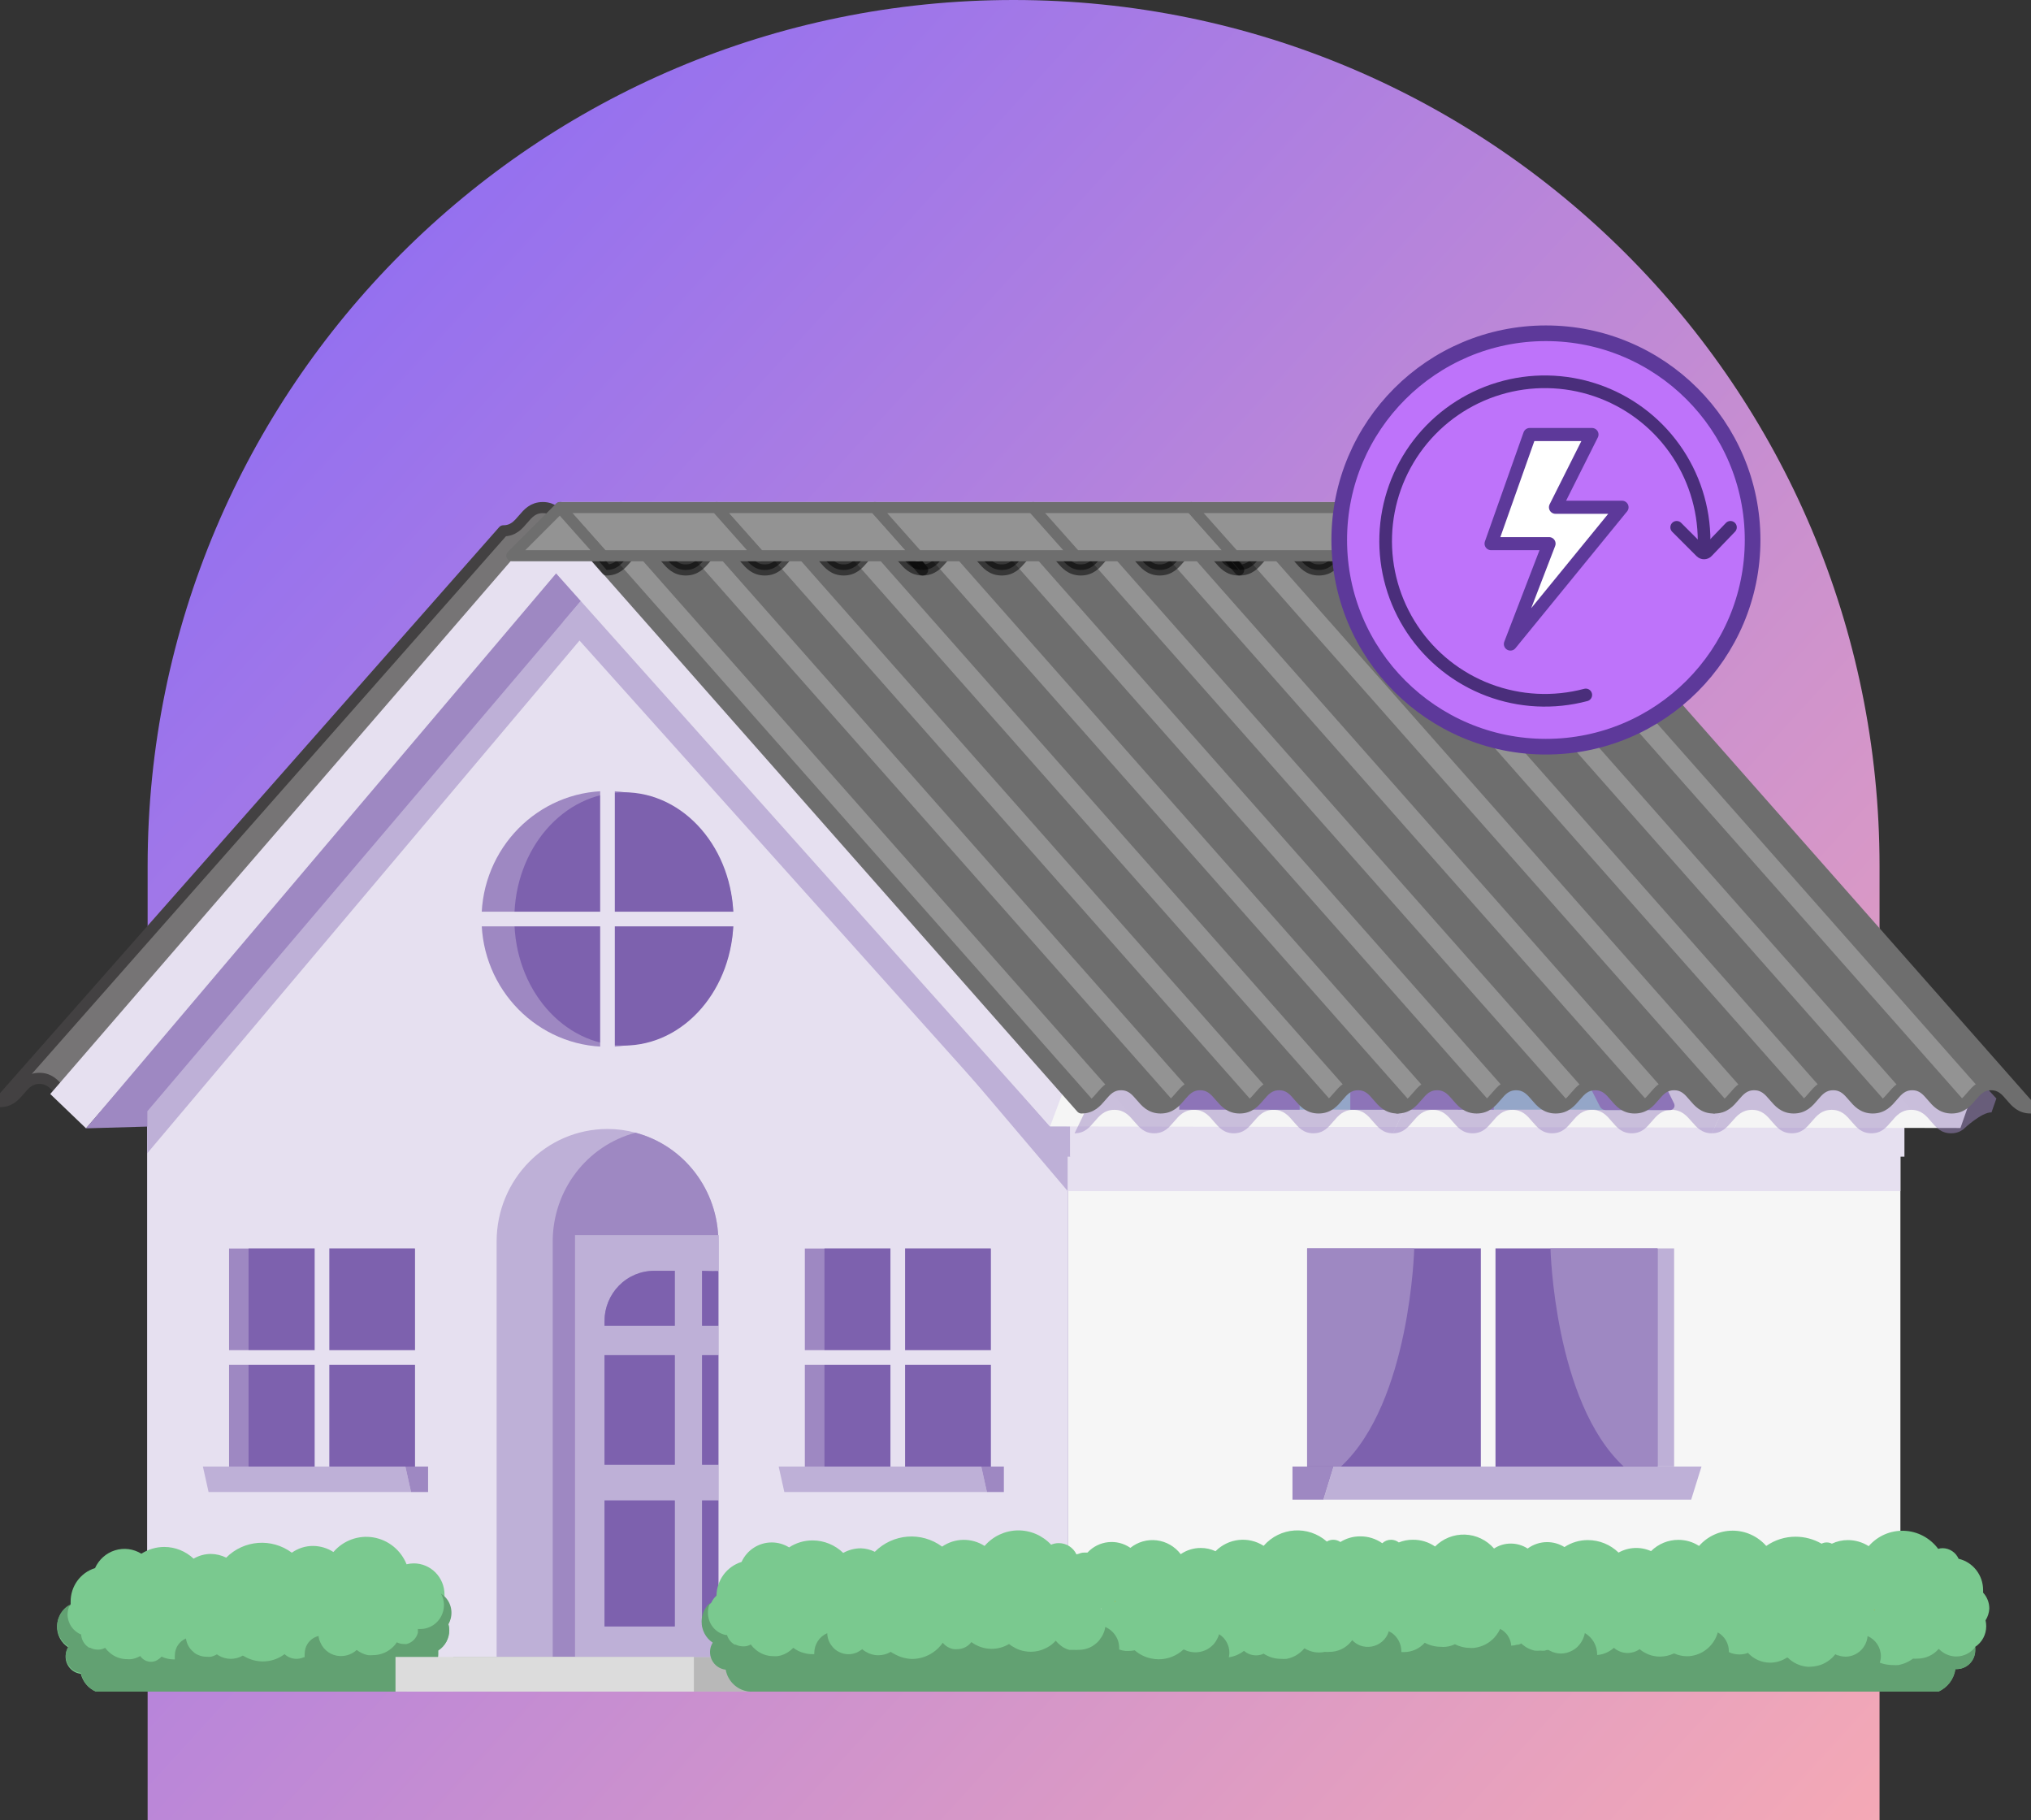<?xml version="1.0" encoding="UTF-8"?><svg width="963" height="863" viewBox="0 0 963 863" fill="none" xmlns="http://www.w3.org/2000/svg">
<rect x="0" y="0" width="963" height="863" fill="#333333" stroke="none"/>
<g clip-path="url(#clip0_60_189)">
<path d="M70 410.59C70 183.827 253.828 0 480.59 0C707.353 0 891.181 183.827 891.181 410.59V863H70V410.59Z" fill="url(#paint0_linear_60_189)"/>
<path d="M659.984 268.398L441.709 529.637V801.976H878.26V529.637L659.984 268.398Z" fill="#7D61AE"/>
<path d="M681.171 268.398H659.984L878.26 529.637H899.446L681.171 268.398Z" fill="#F6F6F6"/>
<path d="M288.045 268.398L69.769 529.637V801.976H506.321V529.637L288.045 268.398Z" fill="#E6E0F0"/>
<path d="M309.176 268.398H288.044L506.319 529.637H527.452L309.176 268.398Z" fill="#F6F6F6"/>
<path d="M288.045 496.28C321.027 496.28 347.766 469.138 347.766 435.653C347.766 402.171 321.027 375.028 288.045 375.028C255.06 375.028 228.324 402.171 228.324 435.653C228.324 469.138 255.06 496.28 288.045 496.28Z" fill="#9E88C2"/>
<path d="M295.82 495.695C324.507 495.695 347.763 468.814 347.763 435.656C347.763 402.495 324.507 375.615 295.82 375.615C267.137 375.615 243.881 402.495 243.881 435.656C243.881 468.814 267.137 495.695 295.82 495.695Z" fill="#7D61AE"/>
<path d="M288.044 375.188V496.28" stroke="#E6E0F0" stroke-width="6.949" stroke-linecap="square"/>
<path d="M347.661 435.707H228.429" stroke="#E6E0F0" stroke-width="6.949" stroke-linecap="square"/>
<path d="M340.613 588.607V785.538H235.473V588.607C235.473 559.132 259.009 535.241 288.045 535.241C292.536 535.227 297.006 535.819 301.345 537.003C324.469 543.14 340.603 564.344 340.613 588.607Z" fill="#BEB0D7"/>
<path d="M340.609 588.607V785.537H262.069V588.607C262.079 564.344 278.217 543.14 301.341 537.003C324.465 543.14 340.599 564.344 340.609 588.607Z" fill="#9E88C2"/>
<path d="M356.333 785.537H214.862V801.976H356.333V785.537Z" fill="#B8B8B8"/>
<path d="M469.728 591.918H381.618V695.293H469.728V591.918Z" fill="#9E88C2"/>
<path d="M469.783 591.918H390.925V695.293H469.783V591.918Z" fill="#7D61AE"/>
<path d="M425.673 591.918V695.239" stroke="#E6E0F0" stroke-width="6.949" stroke-linecap="square"/>
<path d="M469.728 643.577H381.618" stroke="#E6E0F0" stroke-width="6.949" stroke-linecap="square"/>
<path d="M467.941 707.353H371.894L369.212 695.293H465.262L467.941 707.353Z" fill="#BEB0D7"/>
<path d="M465.261 695.293L467.939 707.353H475.984V695.293H465.261Z" fill="#9E88C2"/>
<path d="M196.727 591.918H108.616V695.293H196.727V591.918Z" fill="#9E88C2"/>
<path d="M196.728 591.918H117.87V695.293H196.728V591.918Z" fill="#7D61AE"/>
<path d="M152.671 591.918V695.239" stroke="#E6E0F0" stroke-width="6.949" stroke-linecap="square"/>
<path d="M196.727 643.577H108.616" stroke="#E6E0F0" stroke-width="6.949" stroke-linecap="square"/>
<path d="M194.887 707.353H98.891L96.21 695.293H192.206L194.887 707.353Z" fill="#BEB0D7"/>
<path d="M192.205 695.293L194.887 707.353H202.983V695.293H192.205Z" fill="#9E88C2"/>
<path d="M901.076 529.637H506.319V801.976H901.076V529.637Z" fill="#F6F6F6"/>
<path d="M619.82 695.239H793.779V591.864H619.82V695.239Z" fill="#BEB0D7"/>
<path d="M785.893 591.918H619.771V695.293H785.893V591.918Z" fill="#7D61AE"/>
<path d="M705.616 591.918V695.239" stroke="#F6F6F6" stroke-width="6.949" stroke-linecap="square"/>
<path d="M627.496 710.981H801.874L806.764 695.293H632.332L627.496 710.981Z" fill="#BEB0D7"/>
<path d="M632.328 695.293L627.493 710.981H612.826V695.293H632.328Z" fill="#9E88C2"/>
<path d="M785.945 591.918H735.162C735.162 591.918 736.897 664.604 769.858 695.239C777.271 695.239 785.945 695.239 785.945 695.239V591.918Z" fill="#9E88C2"/>
<path d="M619.771 591.918H670.554C670.554 591.918 668.819 664.604 635.857 695.239C628.495 695.239 619.771 695.239 619.771 695.239V591.918Z" fill="#9E88C2"/>
<path d="M652.306 476.534H595.216V529.475H652.306V476.534Z" fill="#7D61AE"/>
<path d="M609.464 476.534H552.371V529.475H609.464V476.534Z" fill="#9E88C2"/>
<path d="M585.651 476.534H576.186V488.008H585.651V476.534Z" fill="#7D61AE"/>
<path d="M587.702 496.334H574.084C572.315 496.334 570.878 497.791 570.878 499.59C570.878 501.386 572.315 502.844 574.084 502.844H587.702C589.471 502.844 590.908 501.386 590.908 499.59C590.908 497.791 589.471 496.334 587.702 496.334Z" fill="#7D61AE"/>
<path d="M653.363 437.148H610.937V476.534H653.363V437.148Z" fill="#7D61AE"/>
<path d="M621.504 437.148H579.077V476.534H621.504V437.148Z" fill="#9E88C2"/>
<path d="M603.786 437.148H596.742V445.686H603.786V437.148Z" fill="#7D61AE"/>
<path d="M605.364 451.878H595.219C593.91 451.878 592.852 452.953 592.852 454.279V454.813C592.852 456.139 593.91 457.214 595.219 457.214H605.364C606.673 457.214 607.731 456.139 607.731 454.813V454.279C607.731 452.953 606.673 451.878 605.364 451.878Z" fill="#7D61AE"/>
<path d="M752.614 466.342H684.588V529.475H752.614V466.342Z" fill="#7D61AE"/>
<path d="M701.516 466.342H633.489V529.475H701.516V466.342Z" fill="#9E88C2"/>
<path d="M673.131 466.342H661.88V480.004H673.131V466.342Z" fill="#7D61AE"/>
<path d="M675.597 489.983H659.406C657.289 489.983 655.567 491.728 655.567 493.879C655.567 496.03 657.289 497.775 659.406 497.775H675.597C677.718 497.775 679.435 496.03 679.435 493.879C679.435 491.728 677.718 489.983 675.597 489.983Z" fill="#7D61AE"/>
<path d="M781.478 529.637H750.986C749.89 529.62 748.886 529.012 748.358 528.034L706.3 445.26L708.823 443.394L748.832 516.99C749.525 518.369 750.928 519.238 752.457 519.228H778.743C779.524 519.245 780.234 519.695 780.582 520.405L783.579 526.594C783.907 527.29 783.839 528.109 783.403 528.738C782.966 529.367 782.233 529.712 781.478 529.637Z" fill="#7D61AE"/>
<path d="M784.948 529.637H754.455C753.37 529.637 752.372 529.018 751.878 528.034L708.718 443.394H714.659L752.196 517.04C752.906 518.434 754.33 519.299 755.876 519.282H782.162C782.946 519.286 783.66 519.742 784.001 520.456L787.048 526.648C787.349 527.338 787.268 528.136 786.838 528.751C786.406 529.363 785.685 529.701 784.948 529.637Z" fill="#9E88C2"/>
<path d="M671.605 458.868C669.714 452.676 672.372 445.987 677.966 442.859C681.435 441.155 685.483 441.155 688.953 442.859C694.563 445.974 697.224 452.676 695.314 458.868L693.16 466.555H673.759L671.605 458.868Z" fill="#7D61AE"/>
<path d="M687.11 436.187H681.852V444.354H687.11V436.187Z" fill="#7D61AE"/>
<path d="M699.993 439.39H666.923L671.762 412.706H695.153L699.993 439.39Z" fill="#9E88C2"/>
<path d="M213.707 764.618C213.71 761.852 212.655 759.191 210.761 757.199C210.761 756.827 210.761 756.401 210.761 756.025C210.778 752.086 209.243 748.305 206.497 745.518C203.754 742.732 200.028 741.176 196.149 741.19C195.013 741.197 193.883 741.339 192.784 741.616C190.065 734.886 184.103 730.064 177.034 728.88C169.963 727.693 162.793 730.314 158.086 735.799C155.208 733.946 151.875 732.945 148.466 732.918C144.856 732.898 141.33 734.017 138.372 736.121C128.835 729.046 115.653 730.04 107.25 738.468C104.974 737.335 102.477 736.733 99.942 736.706C97.081 736.726 94.274 737.497 91.794 738.948C88.018 735.394 83.064 733.412 77.915 733.398C74.062 733.395 70.287 734.504 67.033 736.601C63.284 734.274 58.732 733.689 54.531 734.995C50.33 736.3 46.881 739.37 45.058 743.432C38.126 745.566 33.414 752.089 33.492 759.441C33.492 759.762 33.492 760.08 33.492 760.455L33.124 761.149C29.529 763.042 27.214 766.749 27.062 770.858C26.909 774.966 28.944 778.842 32.388 781.003C30.875 783.39 30.692 786.403 31.903 788.96C33.115 791.516 35.548 793.255 38.329 793.542C39.272 797.34 41.921 800.464 45.478 801.976H192.679C195.104 800.42 196.95 798.094 197.935 795.358C203.545 794.705 207.775 789.883 207.765 784.151C207.765 783.617 207.765 783.032 207.765 782.497C211.045 780.414 213.03 776.762 213.024 772.836C213.02 771.879 212.878 770.925 212.604 770.009C213.43 768.342 213.808 766.482 213.707 764.618Z" fill="#7AC98F"/>
<path d="M197.937 795.358C203.547 794.705 207.778 789.883 207.767 784.151C207.767 783.616 207.767 783.031 207.767 782.497C211.048 780.414 213.033 776.762 213.026 772.836C213.023 771.879 212.881 770.925 212.603 770.008C214.997 765.886 214.396 760.651 211.132 757.199C210.51 756.559 209.823 755.985 209.083 755.491C209.932 757.013 210.415 758.71 210.503 760.455C210.503 760.455 210.503 760.827 210.503 761.044C210.5 762.376 210.25 763.698 209.766 764.939C208.133 769.39 203.933 772.332 199.252 772.301H198.146C198.146 772.301 198.146 772.836 198.146 773.103C198.174 773.424 198.174 773.745 198.146 774.063C197.463 776.67 195.458 778.706 192.891 779.399C192.384 779.457 191.873 779.457 191.366 779.399C190.25 779.389 189.151 779.115 188.16 778.601C187.687 779.332 187.142 780.012 186.53 780.627C183.98 783.221 180.518 784.682 176.909 784.685C176.07 784.766 175.225 784.766 174.386 784.685C172.476 784.273 170.68 783.434 169.128 782.23C167.127 784.073 164.524 785.101 161.821 785.111H161.137C157.128 784.949 153.559 782.487 151.937 778.76C151.452 777.776 151.149 776.708 151.044 775.612C150.311 775.781 149.603 776.052 148.941 776.413C146.205 777.898 144.491 780.786 144.472 783.938C144.418 784.506 144.418 785.077 144.472 785.645H144.157C143.031 786.156 141.815 786.427 140.582 786.447C138.48 786.444 136.455 785.645 134.905 784.205C134.771 784.357 134.61 784.482 134.431 784.577C131.528 786.616 128.077 787.695 124.548 787.675C121.826 787.651 119.146 786.991 116.715 785.75L115.138 784.898C113.391 785.906 111.417 786.44 109.407 786.447C107.311 786.437 105.257 785.845 103.467 784.739L102.836 784.31C102.301 784.631 101.738 784.898 101.154 785.111L100.102 785.432C99.369 785.514 98.628 785.514 97.894 785.432C95.886 785.446 93.922 784.83 92.269 783.671L91.743 783.19C89.783 781.604 88.502 779.308 88.169 776.785C84.998 778.118 82.926 781.253 82.912 784.739C82.857 785.395 82.857 786.055 82.912 786.711H82.281C80.315 786.694 78.377 786.237 76.603 785.378C76.233 785.808 75.808 786.183 75.341 786.498C74.335 787.343 73.073 787.817 71.766 787.833C69.669 787.904 67.684 786.876 66.509 785.111C65.677 785.585 64.796 785.96 63.881 786.231C63.298 786.413 62.699 786.538 62.093 786.606C61.481 786.657 60.865 786.657 60.253 786.606C57.252 786.602 54.349 785.524 52.052 783.562C51.224 782.876 50.483 782.088 49.844 781.215C48.937 781.716 47.931 782.007 46.9 782.068H46.217C44.989 782.047 43.784 781.736 42.695 781.161H42.274C40.571 780.14 39.312 778.5 38.752 776.572C38.583 776.038 38.495 775.48 38.489 774.919C34.633 773.38 32.077 769.623 32.023 765.419C32.049 763.783 32.444 762.176 33.179 760.722C29.584 762.616 27.269 766.322 27.116 770.431C26.964 774.54 28.998 778.412 32.443 780.576C30.93 782.96 30.746 785.974 31.958 788.533C33.169 791.09 35.602 792.825 38.384 793.116C39.195 797.062 41.84 800.366 45.481 801.976H192.682C195.103 800.42 196.953 798.094 197.937 795.358Z" fill="#62A172"/>
<path d="M0 522.26C9.382 522.26 9.382 511.246 18.712 511.246C28.041 511.246 28.094 522.26 37.423 522.26C46.753 522.26 46.806 511.246 56.135 511.246C65.465 511.246 304.184 240.637 294.803 240.637C285.419 240.637 285.419 251.653 276.089 251.653C266.762 251.653 266.708 240.637 257.378 240.637C248.048 240.637 247.997 251.653 238.667 251.653L0 522.26Z" fill="#767475" stroke="#434142" stroke-width="5.271" stroke-linecap="round" stroke-linejoin="round"/>
<path d="M288.045 268.398L506.266 529.637V564.699L271.535 288.091L288.045 268.398Z" fill="#BEB0D7"/>
<path d="M901.077 529.637L506.267 529.475V564.699H901.077V529.637Z" fill="#E6E0F0"/>
<path d="M882.305 766.431H881.622C881.778 766.559 881.916 766.705 882.045 766.86C882.119 766.712 882.207 766.566 882.305 766.431Z" fill="#62A172"/>
<path d="M522.246 762.43H521.668L522.037 763.069C522.037 762.839 522.111 762.616 522.246 762.43Z" fill="#62A172"/>
<path d="M332.885 771.074V711.357H340.615V694.384H332.885V642.671H340.615V628.528H332.885V602.486H338.143C339.036 602.432 339.932 602.432 340.825 602.486V585.567H272.64V785.538H340.615V771.074H332.885ZM319.953 771.074H286.623V711.357H319.953V771.074ZM319.953 694.384H286.623V642.671H319.953V694.384ZM319.953 628.528H286.623V626.34C286.623 613.165 297.143 602.486 310.122 602.486H319.953V628.528Z" fill="#BEB0D7"/>
<path d="M286.623 626.34V628.528H319.953V602.486H310.122C303.89 602.486 297.915 604.998 293.505 609.472C289.098 613.946 286.623 620.013 286.623 626.34Z" fill="#7D61AE"/>
<path d="M332.886 602.486V628.528H340.613V602.699C339.72 602.645 338.827 602.645 337.935 602.699L332.886 602.486Z" fill="#7D61AE"/>
<path d="M319.953 642.458H286.623V694.384H319.953V642.458Z" fill="#7D61AE"/>
<path d="M340.613 642.458H332.886V694.384H340.613V642.458Z" fill="#7D61AE"/>
<path d="M319.953 711.356H286.623V771.074H319.953V711.356Z" fill="#7D61AE"/>
<path d="M340.613 711.356H332.886V771.074H340.613V711.356Z" fill="#7D61AE"/>
<path d="M328.998 785.537H187.527V801.976H328.998V785.537Z" fill="#DCDCDC"/>
<path d="M943.238 762.643C943.248 759.826 942.196 757.114 940.292 755.065C940.319 754.639 940.319 754.209 940.292 753.783C940.275 746.716 935.463 740.588 928.676 739.002C927.337 735.969 924.378 734.007 921.104 733.983C920.391 733.977 919.684 734.085 919.001 734.305C915.152 729.124 909.211 725.972 902.819 725.725C896.431 725.475 890.27 728.157 886.039 733.023C883.094 731.143 879.689 730.145 876.209 730.142C873.574 730.125 870.971 730.71 868.586 731.85C867.839 731.461 867.01 731.258 866.168 731.261C865.31 731.251 864.461 731.451 863.696 731.85C859.946 729.685 855.709 728.546 851.397 728.542C846.423 728.525 841.56 730.054 837.465 732.918C833.413 728.309 827.62 725.671 821.537 725.671C815.45 725.671 809.657 728.309 805.606 732.918C802.687 731.024 799.292 730.027 795.829 730.034C790.976 730.013 786.313 731.931 782.843 735.373C777.882 733.155 772.188 733.412 767.44 736.067C763.534 732.272 758.336 730.149 752.929 730.142C748.976 730.115 745.1 731.268 741.786 733.449C739.314 731.921 736.477 731.106 733.582 731.102C730.261 731.102 727.022 732.167 724.33 734.146C721.942 732.604 719.169 731.789 716.339 731.795C713.525 731.782 710.769 732.597 708.402 734.146C704.898 730.111 699.914 727.724 694.621 727.541C689.329 727.362 684.196 729.401 680.435 733.185C677.334 731.052 673.665 729.936 669.918 729.983C667.632 729.963 665.366 730.399 663.243 731.261C662.191 730.433 660.896 729.983 659.563 729.983C658.021 729.979 656.54 730.571 655.411 731.637C652.323 729.465 648.647 728.329 644.897 728.38C641.593 728.37 638.353 729.293 635.54 731.048C634.532 730.348 633.341 729.976 632.121 729.983C631.066 729.986 630.027 730.28 629.125 730.835C620.278 723.057 606.91 723.96 599.159 732.864C591.895 728.207 582.427 729.269 576.343 735.424C574.152 734.399 571.764 733.868 569.35 733.879C565.961 733.868 562.647 734.89 559.837 736.814C557.074 733.185 552.999 730.828 548.515 730.267C544.034 729.706 539.516 730.987 535.969 733.824C529.564 729.398 520.94 730.348 515.624 736.067H514.045C513.196 736.073 512.354 736.256 511.576 736.601L510.42 736.919C508.861 733.645 505.587 731.569 502.006 731.582C500.762 731.579 499.527 731.833 498.381 732.33C494.255 727.903 488.483 725.441 482.48 725.553C476.478 725.664 470.8 728.339 466.837 732.918C460.658 728.955 452.755 729.08 446.702 733.236C436.908 726.006 423.399 727.048 414.792 735.691C412.743 734.673 410.501 734.109 408.218 734.038C405.279 734.034 402.385 734.788 399.808 736.226C395.902 732.431 390.704 730.311 385.3 730.301C381.344 730.277 377.472 731.427 374.154 733.611C371.686 732.08 368.848 731.268 365.954 731.261C359.806 731.238 354.202 734.842 351.602 740.497C344.635 742.647 339.837 749.117 339.718 756.506C338.687 757.398 337.862 758.511 337.3 759.762C334.73 761.984 333.252 765.244 333.252 768.673C333.215 772.694 335.197 776.454 338.511 778.652C336.986 781.107 336.817 784.188 338.071 786.799C339.323 789.406 341.818 791.171 344.662 791.462C345.609 797.059 350.09 801.347 355.649 801.976H908.173C908.173 801.976 908.173 801.976 908.487 801.976H919.001C923.343 800.086 926.407 796.045 927.097 791.303H927.675C932.534 791.303 936.481 787.32 936.508 782.389C936.538 781.855 936.538 781.321 936.508 780.79C939.781 778.649 941.76 774.973 941.767 771.023C941.767 770.07 941.662 769.123 941.449 768.193C942.507 766.532 943.123 764.618 943.238 762.643ZM522.246 762.643C522.219 762.785 522.219 762.931 522.246 763.07L521.881 762.43L522.246 762.643Z" fill="#7AC98F"/>
<path d="M908.279 801.976C908.279 801.976 908.279 801.976 908.593 801.976H919.107C923.449 800.086 926.513 796.044 927.203 791.303H927.781C932.64 791.303 936.587 787.32 936.614 782.389C936.644 781.855 936.644 781.321 936.614 780.79C934.46 783.644 931.115 785.321 927.571 785.324H926.993C924.061 785.142 921.302 783.847 919.266 781.696C916.696 784.679 912.969 786.373 909.067 786.339C908.404 786.393 907.734 786.393 907.068 786.339L905.966 787.086C904.691 787.901 903.311 788.53 901.864 788.953L900.234 789.383C899.256 789.464 898.272 789.464 897.292 789.383C895.692 789.366 894.099 789.132 892.56 788.686L891.299 788.26C891.634 787.282 891.81 786.254 891.823 785.22C891.817 781.033 889.328 777.262 885.516 775.666C885.229 778.953 883.464 781.922 880.728 783.708C877.992 785.494 874.597 785.893 871.53 784.79H871.269L870.218 784.256C869.203 785.578 867.979 786.714 866.589 787.621C865.098 788.652 863.417 789.379 861.648 789.755C860.529 790.032 859.383 790.174 858.229 790.181C857.776 790.235 857.316 790.235 856.863 790.181C853.397 789.866 850.144 788.338 847.665 785.859H847.242C844.882 787.421 842.126 788.256 839.305 788.26C835.318 788.256 831.511 786.576 828.792 783.617C828.281 783.826 827.754 783.985 827.212 784.097C825.586 784.455 823.902 784.455 822.272 784.097C821.393 783.951 820.54 783.661 819.749 783.245V782.869C819.739 779.133 817.723 775.697 814.49 773.904C814.284 774.652 814.02 775.386 813.702 776.092C811.247 781.567 805.908 785.122 799.983 785.22C797.903 785.213 795.844 784.777 793.936 783.938H793.568C791.539 784.878 789.334 785.368 787.102 785.379C785.178 785.385 783.267 785.023 781.478 784.31L779.953 783.563C779.05 783.096 778.201 782.521 777.427 781.855C775.743 783.035 773.744 783.667 771.698 783.671C770.204 783.671 768.729 783.323 767.387 782.656C766.602 782.291 765.875 781.804 765.233 781.216C763.028 783.211 760.238 784.411 757.292 784.631C757.292 784.631 757.292 784.631 757.292 784.31C757.275 780.127 755.047 776.278 751.459 774.226C751.019 776.512 749.944 778.625 748.358 780.309C748.064 780.668 747.729 780.989 747.357 781.27C745.314 782.944 742.781 783.884 740.157 783.938C738.324 783.928 736.519 783.471 734.899 782.602L734.161 782.23C733.637 782.23 733.11 782.23 732.586 782.548C731.852 782.633 731.111 782.633 730.377 782.548C729.468 782.629 728.555 782.629 727.645 782.548C726.14 782.196 724.703 781.601 723.384 780.79L722.596 780.201C722.129 779.904 721.707 779.545 721.335 779.133C720.905 779.383 720.445 779.582 719.968 779.721H719.39C718.447 779.995 717.476 780.154 716.499 780.201C716.499 780.201 716.499 779.829 716.499 779.667C716.357 778.548 716.019 777.462 715.501 776.464C715.119 775.653 714.605 774.912 713.976 774.276C713.482 773.742 712.934 773.259 712.346 772.836L711.294 772.251C710.818 773.269 710.236 774.236 709.56 775.132L708.508 776.414L707.875 777.053C707.446 777.472 706.989 777.864 706.509 778.226C704.233 779.931 701.545 780.982 698.728 781.27C698.613 781.321 698.478 781.321 698.363 781.27C697.906 781.321 697.45 781.321 696.993 781.27C694.508 781.263 692.059 780.658 689.844 779.508C688.488 780.164 687.031 780.58 685.533 780.736C684.765 780.817 683.99 780.817 683.219 780.736C680.548 780.739 677.91 780.079 675.546 778.815C673.013 781.638 669.425 783.245 665.662 783.245H664.454C664.478 783.086 664.478 782.923 664.454 782.765C664.4 779.298 662.696 776.076 659.879 774.118L658.408 773.316C658.415 773.441 658.415 773.566 658.408 773.691C657.826 775.46 656.771 777.033 655.358 778.226C652.449 780.742 648.422 781.459 644.844 780.096C643.451 779.545 642.193 778.69 641.165 777.587C640.965 777.895 640.735 778.179 640.481 778.439C637.959 781.436 634.269 783.153 630.387 783.137C629.636 783.218 628.879 783.218 628.125 783.137C624.824 783.867 621.368 783.252 618.507 781.429C617.77 782.335 616.921 783.143 615.981 783.83C615.366 784.29 614.716 784.699 614.037 785.057L612.616 785.7C611.784 786.028 610.922 786.278 610.043 786.447C609.133 786.525 608.217 786.525 607.307 786.447C604.416 786.444 601.585 785.592 599.16 783.992C598.024 784.533 596.786 784.807 595.532 784.79C593.449 784.794 591.433 784.036 589.854 782.656C588.961 783.356 587.991 783.945 586.963 784.418C585.596 785.061 584.142 785.494 582.651 785.7C582.82 784.983 582.908 784.249 582.915 783.512C582.901 781.794 582.468 780.106 581.653 778.602C580.801 777.016 579.55 775.69 578.025 774.757C577.859 775.426 577.612 776.072 577.291 776.681C576.875 777.553 576.364 778.378 575.766 779.133C574.981 780.073 574.058 780.881 573.03 781.537C572.489 781.902 571.907 782.207 571.295 782.443C569.865 783.049 568.326 783.36 566.774 783.35C565.414 783.339 564.065 783.106 562.78 782.656L561.465 782.068H561.099C557.883 785.02 553.707 786.654 549.375 786.66C548.137 786.654 546.903 786.511 545.696 786.231C542.855 785.636 540.214 784.313 538.019 782.389C537.035 782.606 536.031 782.714 535.023 782.71H533.708C532.666 782.612 531.641 782.379 530.661 782.017C530.684 781.75 530.684 781.483 530.661 781.216C530.654 779.937 530.421 778.673 529.974 777.479C529.115 775.277 527.587 773.407 525.612 772.143C525.121 771.828 524.614 771.541 524.087 771.29C523.995 771.865 523.874 772.433 523.718 772.998L523.248 774.226C523.13 774.554 522.988 774.875 522.825 775.186C522.541 775.731 522.206 776.251 521.828 776.732C521.307 777.614 520.627 778.392 519.829 779.028L519.041 779.667L518.568 779.988L517.989 780.414C517.516 780.695 517.022 780.945 516.518 781.162C514.855 781.865 513.062 782.21 511.26 782.176C510.614 782.234 509.961 782.234 509.315 782.176H508.105H506.948C505.971 781.922 505.031 781.527 504.162 781.003C503.441 780.563 502.772 780.046 502.166 779.454C501.832 779.214 501.531 778.926 501.27 778.602C501.017 778.378 500.787 778.128 500.587 777.854L499.694 778.761C498.477 779.921 497.07 780.857 495.542 781.537C493.425 782.568 491.108 783.096 488.761 783.082C486.972 783.086 485.2 782.795 483.503 782.23C482.502 781.916 481.545 781.469 480.662 780.894C479.867 780.499 479.123 779.995 478.457 779.4C475.955 780.898 473.104 781.693 470.202 781.696C466.74 781.706 463.365 780.583 460.582 778.493C458.982 780.624 456.49 781.868 453.852 781.855C453.328 781.912 452.8 781.912 452.276 781.855C450.213 781.534 448.34 780.451 447.018 778.815C445.763 780.614 444.194 782.169 442.391 783.404C439.422 785.429 435.926 786.508 432.351 786.498C429.416 786.396 426.545 785.571 423.992 784.097C423.42 783.83 422.876 783.508 422.361 783.137C420.573 784.188 418.54 784.739 416.474 784.739C414.34 784.763 412.243 784.171 410.427 783.032C409.846 782.7 409.298 782.308 408.797 781.855C408.584 782.075 408.338 782.257 408.064 782.389C407.479 782.795 406.863 783.153 406.224 783.458C404.973 783.979 403.634 784.249 402.281 784.256C400.786 784.252 399.312 783.904 397.969 783.245C396.552 782.589 395.321 781.578 394.395 780.309C393.039 778.595 392.281 776.475 392.237 774.276C388.514 775.866 386.089 779.569 386.089 783.671C386.089 783.671 386.089 784.043 386.089 784.205H384.879C383.705 784.209 382.539 784.046 381.409 783.725C379.502 783.279 377.709 782.423 376.151 781.216C374.527 782.917 372.502 784.168 370.263 784.844C369.729 784.983 369.184 785.088 368.633 785.166C367.987 785.22 367.338 785.22 366.688 785.166C363.587 785.176 360.585 784.056 358.224 782.017C357.369 781.324 356.608 780.516 355.965 779.613C355.069 780.154 354.061 780.465 353.02 780.522H352.286C351.062 780.519 349.854 780.225 348.762 779.667H348.289C346.557 778.69 345.276 777.06 344.714 775.132H344.082C339.107 774.101 335.57 769.61 335.672 764.459C335.665 762.867 336.023 761.294 336.723 759.867C334.15 762.092 332.675 765.352 332.675 768.781C332.638 772.799 334.62 776.559 337.934 778.761C336.405 781.216 336.24 784.296 337.494 786.904C338.745 789.511 341.238 791.276 344.082 791.57C345.134 797.319 349.898 801.607 355.651 801.976H908.174C908.174 801.976 908.225 802.03 908.279 801.976Z" fill="#62A172"/>
<path d="M288.045 268.398L69.769 529.211V546.82L296.246 278.217L288.045 268.398Z" fill="#BEB0D7"/>
<path d="M23.825 518.657L266.338 238L276.243 263.816L40.79 534.936L23.825 518.657Z" fill="#E6E0F0"/>
<path d="M263.701 271.825L288.62 278.041L72.082 534.04L40.787 534.936L263.701 271.825Z" fill="#9E88C2"/>
<path d="M288.622 269.348L507.375 508.701L507.533 548.372H494.098L266.915 294.901L288.622 269.348Z" fill="#BEB0D7"/>
<path d="M902.989 527.138L507.374 527.033V548.372H902.989V527.138Z" fill="#E6E0F0"/>
<path d="M497.89 534.04L268.81 271.877L266.335 238H690.086L939.186 507.328L929.545 534.777L497.89 534.04Z" fill="#F5F5F5"/>
<path d="M288.624 269.348L69.873 526.824V540.733L296.845 275.565L288.624 269.348Z" fill="#BEB0D7"/>
<path d="M497.891 534.04L507.373 508.701L266.65 239.265L263.701 271.877L497.891 534.04Z" fill="#E6E0F0"/>
<path opacity="0.25" d="M945.086 505.485L950.199 508.701C948.985 507.382 947.196 506.276 945.086 505.485Z" fill="#BEB0D7"/>
<path d="M687.934 265.016H666.748L885.024 526.256H906.21L687.934 265.016Z" fill="#F6F6F6"/>
<path d="M315.942 265.016H294.81L513.085 526.256H534.217L315.942 265.016Z" fill="#F6F6F6"/>
<path d="M659.076 473.153H601.982V526.093H659.076V473.153Z" fill="#8BC5CE"/>
<path d="M616.23 473.153H559.137V526.093H616.23V473.153Z" fill="#7D61AE"/>
<path d="M592.413 473.153H582.951V484.627H592.413V473.153Z" fill="#8BC5CE"/>
<path d="M594.463 492.952H580.845C579.076 492.952 577.639 494.41 577.639 496.209C577.639 498.005 579.076 499.462 580.845 499.462H594.463C596.235 499.462 597.668 498.005 597.668 496.209C597.668 494.41 596.235 492.952 594.463 492.952Z" fill="#8BC5CE"/>
<path d="M660.124 433.766H617.7V473.153H660.124V433.766Z" fill="#8BC5CE"/>
<path d="M628.265 433.766H585.838V473.153H628.265V433.766Z" fill="#7D61AE"/>
<path d="M610.551 433.766H603.507V442.305H610.551V433.766Z" fill="#8BC5CE"/>
<path d="M612.128 448.497H601.982C600.674 448.497 599.615 449.572 599.615 450.898V451.432C599.615 452.757 600.674 453.833 601.982 453.833H612.128C613.433 453.833 614.495 452.757 614.495 451.432V450.898C614.495 449.572 613.433 448.497 612.128 448.497Z" fill="#8BC5CE"/>
<path d="M759.379 462.96H691.353V526.093H759.379V462.96Z" fill="#8BC5CE"/>
<path d="M708.28 462.96H640.254V526.093H708.28V462.96Z" fill="#7D61AE"/>
<path d="M679.892 462.96H668.641V476.622H679.892V462.96Z" fill="#8BC5CE"/>
<path d="M682.362 486.602H666.17C664.05 486.602 662.332 488.347 662.332 490.497C662.332 492.648 664.05 494.393 666.17 494.393H682.362C684.482 494.393 686.2 492.648 686.2 490.497C686.2 488.347 684.482 486.602 682.362 486.602Z" fill="#8BC5CE"/>
<path d="M788.241 526.256H757.748C756.653 526.239 755.648 525.63 755.121 524.653L713.062 441.879L715.585 440.012L755.594 513.608C756.287 514.988 757.691 515.857 759.219 515.847H785.505C786.287 515.864 786.993 516.313 787.345 517.023L790.341 523.212C790.669 523.909 790.602 524.727 790.165 525.356C789.729 525.985 788.995 526.33 788.241 526.256Z" fill="#8BC5CE"/>
<path d="M791.713 526.256H761.22C760.134 526.256 759.137 525.637 758.643 524.653L715.482 440.012H721.424L758.961 513.659C759.671 515.052 761.095 515.918 762.64 515.901H788.926C789.711 515.904 790.424 516.361 790.766 517.074L793.813 523.266C794.114 523.956 794.033 524.754 793.603 525.369C793.17 525.982 792.45 526.32 791.713 526.256Z" fill="#7D61AE"/>
<path d="M678.368 455.486C676.478 449.295 679.136 442.606 684.729 439.477C688.199 437.773 692.247 437.773 695.716 439.477C701.327 442.592 703.988 449.295 702.077 455.486L699.923 463.173H680.522L678.368 455.486Z" fill="#8BC5CE"/>
<path d="M693.877 432.805H688.618V440.972H693.877V432.805Z" fill="#8BC5CE"/>
<path d="M706.753 436.008H673.684L678.519 409.324H701.914L706.753 436.008Z" fill="#7D61AE"/>
<path d="M889.072 763.049H888.389C888.544 763.181 888.683 763.323 888.811 763.479C888.886 763.33 888.974 763.184 889.072 763.049Z" fill="#A0BC57"/>
<path d="M529.01 759.049H528.432L528.8 759.688C528.8 759.458 528.875 759.235 529.01 759.049Z" fill="#A0BC57"/>
<path opacity="0.25" d="M952.54 518.995L957.653 522.207C956.443 520.892 954.65 519.783 952.54 518.995Z" fill="#C5E2E6"/>
<path opacity="0.5" d="M668.334 520.787C659.109 520.628 658.95 509.665 649.569 509.665C640.185 509.665 640.134 520.787 630.7 520.787C621.265 520.787 621.265 509.665 611.83 509.665C602.395 509.665 602.395 520.787 592.96 520.787C583.525 520.787 583.525 509.665 574.09 509.665C564.655 509.665 564.655 520.787 555.22 520.787C545.785 520.787 545.785 509.665 536.35 509.665C526.915 509.665 526.915 520.787 517.48 520.787L509.52 537.283C518.954 537.283 518.954 526.161 528.389 526.161C537.824 526.161 537.824 537.283 547.259 537.283C556.694 537.283 556.694 526.161 566.129 526.161C575.564 526.161 575.564 537.283 584.999 537.283C594.434 537.283 594.434 526.161 603.869 526.161C613.304 526.161 613.304 537.283 622.739 537.283C632.174 537.283 632.174 526.161 641.609 526.161C651.044 526.161 651.044 537.283 660.479 537.283L668.334 520.787Z" fill="#9E88C2"/>
<path opacity="0.5" d="M819.502 520.787C810.277 520.628 809.858 509.665 800.527 509.665C791.197 509.665 791.092 520.787 781.658 520.787C772.223 520.787 772.223 509.665 762.788 509.665C753.353 509.665 753.353 520.787 743.918 520.787C734.483 520.787 734.483 509.665 725.048 509.665C715.613 509.665 715.613 520.787 706.178 520.787C696.743 520.787 696.743 509.665 687.308 509.665C677.873 509.665 677.768 520.787 668.333 520.787L660.478 537.283C669.912 537.283 669.913 526.161 679.347 526.161C688.782 526.161 688.782 537.283 698.217 537.283C707.652 537.283 707.652 526.161 717.087 526.161C726.522 526.161 726.522 537.283 735.957 537.283C745.392 537.283 745.392 526.161 754.827 526.161C764.262 526.161 764.262 537.283 773.697 537.283C783.132 537.283 783.132 526.161 792.567 526.161C802.002 526.161 802.211 537.283 811.646 537.283L819.502 520.787Z" fill="#9E88C2"/>
<path opacity="0.5" d="M931.142 535.227C929.562 536.441 927.716 537.283 925.081 537.283C915.646 537.283 915.647 526.161 906.212 526.161C896.777 526.161 896.777 537.283 887.342 537.283C877.907 537.283 877.907 526.161 868.472 526.161C859.037 526.161 859.037 537.283 849.602 537.283C840.167 537.283 840.167 526.161 830.732 526.161C821.297 526.161 821.084 537.283 811.652 537.283L819.505 520.787C828.94 520.787 829.254 509.665 838.689 509.665C848.124 509.665 848.124 520.787 857.559 520.787C866.994 520.787 866.994 509.665 876.429 509.665C885.864 509.665 885.864 520.787 895.299 520.787C904.734 520.787 904.734 509.665 914.169 509.665C923.604 509.665 923.604 520.787 933.039 520.787C934.199 520.787 940.367 515.306 941.263 515.042L946.586 520.787L944.266 527.375C939.63 527.162 931.142 535.177 931.142 535.177V535.227Z" fill="#9E88C2"/>
<path d="M962.818 525.265C953.434 525.265 953.434 514.25 944.108 514.25C934.777 514.25 934.723 525.265 925.393 525.265C916.063 525.265 916.012 514.25 906.682 514.25C897.352 514.25 897.301 525.265 887.971 525.265C878.641 525.265 878.587 514.25 869.206 514.25C859.825 514.25 859.825 525.265 850.495 525.265C841.165 525.265 841.111 514.25 831.73 514.25C822.349 514.25 822.349 525.265 812.965 525.265L574.298 254.657C583.682 254.657 583.682 243.641 593.063 243.641C602.444 243.641 602.447 254.657 611.828 254.657C621.209 254.657 621.209 243.641 630.539 243.641C639.869 243.641 639.923 254.657 649.304 254.657C658.685 254.657 658.685 243.641 668.015 243.641C677.345 243.641 677.399 254.657 686.726 254.657C696.056 254.657 696.11 243.641 705.44 243.641C714.767 243.641 714.821 254.657 724.151 254.657L962.764 525.214L962.818 525.265Z" fill="#6E6E6E"/>
<path d="M587.057 245.591C584.528 247.383 582.84 250.177 580.521 252.232L819.347 522.63C821.612 520.523 823.354 517.781 825.934 516.043L587.057 245.591Z" fill="#939393"/>
<path d="M624.69 245.486C622.107 247.225 620.422 250.019 618.153 252.127L856.979 522.525C859.245 520.364 860.987 517.676 863.567 515.989L624.69 245.486Z" fill="#939393"/>
<path d="M662.007 245.591C659.478 247.383 657.79 250.177 655.474 252.232L894.296 522.576C896.562 520.469 898.304 517.727 900.887 515.989L662.007 245.591Z" fill="#939393"/>
<path d="M699.589 245.486C697.005 247.225 695.317 250.019 693.052 252.127L931.874 522.471C934.144 520.31 935.882 517.622 938.465 515.938L699.589 245.486Z" fill="#939393"/>
<path d="M962.818 525.265C953.434 525.265 953.434 514.25 944.108 514.25C934.777 514.25 934.723 525.265 925.393 525.265C916.063 525.265 916.012 514.25 906.682 514.25C897.352 514.25 897.301 525.265 887.971 525.265C878.641 525.265 878.587 514.25 869.206 514.25C859.825 514.25 859.825 525.265 850.495 525.265C841.165 525.265 841.111 514.25 831.73 514.25C822.349 514.25 822.349 525.265 812.965 525.265L574.298 254.657C583.682 254.657 583.682 243.641 593.063 243.641C602.444 243.641 602.447 254.657 611.828 254.657C621.209 254.657 621.209 243.641 630.539 243.641C639.869 243.641 639.923 254.657 649.304 254.657C658.685 254.657 658.685 243.641 668.015 243.641C677.345 243.641 677.399 254.657 686.726 254.657C696.056 254.657 696.11 243.641 705.44 243.641C714.767 243.641 714.821 254.657 724.151 254.657L962.764 525.214L962.818 525.265Z" stroke="#6E6E6E" stroke-width="5.271" stroke-linecap="round" stroke-linejoin="round"/>
<path d="M812.492 525.265C803.108 525.265 803.108 514.25 793.781 514.25C784.451 514.25 784.397 525.265 775.067 525.265C765.74 525.265 765.686 514.25 756.356 514.25C747.026 514.25 746.975 525.265 737.645 525.265C728.315 525.265 728.264 514.25 718.88 514.25C709.499 514.25 709.499 525.265 700.169 525.265C690.839 525.265 690.788 514.25 681.404 514.25C672.023 514.25 672.023 525.265 662.639 525.265L423.972 254.657C433.356 254.657 433.356 243.641 442.737 243.641C452.121 243.641 452.121 254.657 461.502 254.657C470.883 254.657 470.883 243.641 480.213 243.641C489.543 243.641 489.597 254.657 498.978 254.657C508.362 254.657 508.362 243.641 517.689 243.641C527.019 243.641 527.073 254.657 536.403 254.657C545.73 254.657 545.784 243.641 555.114 243.641C564.444 243.641 564.495 254.657 573.825 254.657L812.438 525.214L812.492 525.265Z" fill="#6E6E6E"/>
<path d="M436.725 245.591C434.195 247.383 432.508 250.177 430.191 252.232L669.014 522.63C671.283 520.523 673.021 517.781 675.605 516.043L436.725 245.591Z" fill="#939393"/>
<path d="M474.364 245.486C471.78 247.225 470.096 250.019 467.827 252.127L706.653 522.525C708.919 520.364 710.661 517.676 713.241 515.989L474.364 245.486Z" fill="#939393"/>
<path d="M511.678 245.591C509.148 247.383 507.464 250.177 505.145 252.232L743.967 522.576C746.236 520.469 747.975 517.727 750.558 515.989L511.678 245.591Z" fill="#939393"/>
<path d="M549.262 245.486C546.679 247.225 544.991 250.019 542.726 252.127L781.552 522.471C783.817 520.31 785.556 517.622 788.139 515.938L549.262 245.486Z" fill="#939393"/>
<path d="M812.492 525.265C803.108 525.265 803.108 514.25 793.781 514.25C784.451 514.25 784.397 525.265 775.067 525.265C765.74 525.265 765.686 514.25 756.356 514.25C747.026 514.25 746.975 525.265 737.645 525.265C728.315 525.265 728.264 514.25 718.88 514.25C709.499 514.25 709.499 525.265 700.169 525.265C690.839 525.265 690.788 514.25 681.404 514.25C672.023 514.25 672.023 525.265 662.639 525.265L423.972 254.657C433.356 254.657 433.356 243.641 442.737 243.641C452.121 243.641 452.121 254.657 461.502 254.657C470.883 254.657 470.883 243.641 480.213 243.641C489.543 243.641 489.597 254.657 498.978 254.657C508.362 254.657 508.362 243.641 517.689 243.641C527.019 243.641 527.073 254.657 536.403 254.657C545.73 254.657 545.784 243.641 555.114 243.641C564.444 243.641 564.495 254.657 573.825 254.657L812.438 525.214L812.492 525.265Z" stroke="#6E6E6E" stroke-width="5.271" stroke-linecap="round" stroke-linejoin="round"/>
<path d="M662.639 525.265C653.258 525.265 653.258 514.25 643.928 514.25C634.598 514.25 634.548 525.265 625.217 525.265C615.887 525.265 615.833 514.25 606.506 514.25C597.176 514.25 597.122 525.265 587.792 525.265C578.465 525.265 578.411 514.25 569.03 514.25C559.646 514.25 559.646 525.265 550.316 525.265C540.989 525.265 540.935 514.25 531.554 514.25C522.17 514.25 522.17 525.265 512.789 525.265L274.122 254.657C283.503 254.657 283.503 243.641 292.887 243.641C302.268 243.641 302.268 254.657 311.652 254.657C321.033 254.657 321.033 243.641 330.363 243.641C339.693 243.641 339.744 254.657 349.128 254.657C358.509 254.657 358.509 243.641 367.839 243.641C377.169 243.641 377.22 254.657 386.55 254.657C395.88 254.657 395.931 243.641 405.261 243.641C414.591 243.641 414.645 254.657 423.972 254.657L662.589 525.214L662.639 525.265Z" fill="#6E6E6E"/>
<path d="M286.877 245.591C284.347 247.383 282.66 250.177 280.34 252.232L519.166 522.63C521.432 520.523 523.17 517.781 525.753 516.043L286.877 245.591Z" fill="#939393"/>
<path d="M324.511 245.486C321.928 247.225 320.24 250.019 317.975 252.127L556.801 522.525C559.066 520.364 560.805 517.676 563.388 515.989L324.511 245.486Z" fill="#939393"/>
<path d="M361.83 245.591C359.3 247.383 357.613 250.177 355.293 252.232L594.119 522.576C596.385 520.469 598.123 517.727 600.707 515.989L361.83 245.591Z" fill="#939393"/>
<path d="M399.411 245.486C396.827 247.225 395.143 250.019 392.874 252.127L631.7 522.471C633.966 520.31 635.707 517.622 638.288 515.938L399.411 245.486Z" fill="#939393"/>
<path d="M662.639 525.265C653.258 525.265 653.258 514.25 643.928 514.25C634.598 514.25 634.548 525.265 625.217 525.265C615.887 525.265 615.833 514.25 606.506 514.25C597.176 514.25 597.122 525.265 587.792 525.265C578.465 525.265 578.411 514.25 569.03 514.25C559.646 514.25 559.646 525.265 550.316 525.265C540.989 525.265 540.935 514.25 531.554 514.25C522.17 514.25 522.17 525.265 512.789 525.265L274.122 254.657C283.503 254.657 283.503 243.641 292.887 243.641C302.268 243.641 302.268 254.657 311.652 254.657C321.033 254.657 321.033 243.641 330.363 243.641C339.693 243.641 339.744 254.657 349.128 254.657C358.509 254.657 358.509 243.641 367.839 243.641C377.169 243.641 377.22 254.657 386.55 254.657C395.88 254.657 395.931 243.641 405.261 243.641C414.591 243.641 414.645 254.657 423.972 254.657L662.589 525.214L662.639 525.265Z" stroke="#6E6E6E" stroke-width="5.271" stroke-linecap="round" stroke-linejoin="round"/>
<path opacity="0.5" d="M422.762 253.55C413.591 253.392 413.486 242.534 404.206 242.534C394.93 242.534 394.826 253.55 385.496 253.55C376.165 253.55 376.115 242.534 366.785 242.534C357.454 242.534 357.404 253.55 348.074 253.55C338.743 253.55 338.689 242.534 329.309 242.534C319.928 242.534 319.928 253.55 310.598 253.55C301.267 253.55 301.213 242.534 291.832 242.534C282.452 242.534 282.452 253.55 273.067 253.55L287.615 270.206C296.996 270.206 296.996 259.19 306.381 259.19C315.761 259.19 315.761 270.206 325.146 270.206C334.526 270.206 334.526 259.19 343.857 259.19C353.187 259.19 353.237 270.206 362.622 270.206C372.003 270.206 372.003 259.19 381.333 259.19C390.663 259.19 390.714 270.206 400.044 270.206C409.374 270.206 409.428 259.19 418.755 259.19C428.085 259.19 428.139 270.206 437.469 270.206L422.762 253.498V253.55Z" fill="black" stroke="black" stroke-width="5.271" stroke-linecap="round" stroke-linejoin="round"/>
<path opacity="0.5" d="M572.61 253.55C563.439 253.392 563.334 242.534 554.058 242.534C544.782 242.534 544.677 253.55 535.347 253.55C526.017 253.55 525.963 242.534 516.636 242.534C507.306 242.534 507.252 253.55 497.922 253.55C488.595 253.55 488.541 242.534 479.16 242.534C469.776 242.534 469.776 253.55 460.446 253.55C451.119 253.55 451.065 242.534 441.684 242.534C432.3 242.534 432.3 253.55 422.919 253.55L437.467 270.206C446.848 270.206 446.848 259.19 456.229 259.19C465.613 259.19 465.613 270.206 474.994 270.206C484.378 270.206 484.378 259.19 493.705 259.19C503.035 259.19 503.089 270.206 512.47 270.206C521.854 270.206 521.854 259.19 531.181 259.19C540.511 259.19 540.565 270.206 549.895 270.206C559.225 270.206 559.276 259.19 568.606 259.19C577.936 259.19 577.987 270.206 587.317 270.206L572.61 253.498V253.55Z" fill="black" stroke="black" stroke-width="5.271" stroke-linecap="round" stroke-linejoin="round"/>
<path opacity="0.5" d="M722.939 253.55C713.768 253.392 713.663 242.534 704.387 242.534C695.111 242.534 695.003 253.55 685.676 253.55C676.346 253.55 676.292 242.534 666.962 242.534C657.635 242.534 657.581 253.55 648.251 253.55C638.921 253.55 638.87 242.534 629.486 242.534C620.105 242.534 620.105 253.55 610.775 253.55C601.445 253.55 601.394 242.534 592.01 242.534C582.629 242.534 582.629 253.55 573.248 253.55L587.793 270.206C597.177 270.206 597.177 259.19 606.558 259.19C615.942 259.19 615.942 270.206 625.323 270.206C634.704 270.206 634.704 259.19 644.034 259.19C653.364 259.19 653.418 270.206 662.799 270.206C672.18 270.206 672.18 259.19 681.51 259.19C690.84 259.19 690.894 270.206 700.224 270.206C709.551 270.206 709.605 259.19 718.935 259.19C728.265 259.19 728.316 270.206 737.646 270.206L722.939 253.498V253.55Z" fill="black" stroke="black" stroke-width="5.271" stroke-linecap="round" stroke-linejoin="round"/>
<path d="M360.04 263.46L339.746 240.637H414.911L435.201 263.46H360.04Z" fill="#939393" stroke="#6E6E6E" stroke-width="5.271" stroke-linecap="round" stroke-linejoin="round"/>
<path d="M435.093 263.46L414.8 240.637H489.965L510.259 263.46H435.093Z" fill="#939393" stroke="#6E6E6E" stroke-width="5.271" stroke-linecap="round" stroke-linejoin="round"/>
<path d="M509.996 263.46L489.702 240.637H564.864L585.157 263.46H509.996Z" fill="#939393" stroke="#6E6E6E" stroke-width="5.271" stroke-linecap="round" stroke-linejoin="round"/>
<path d="M585.214 263.46L564.866 240.637H640.031L660.376 263.46H585.214Z" fill="#939393" stroke="#6E6E6E" stroke-width="5.271" stroke-linecap="round" stroke-linejoin="round"/>
<path d="M660.214 263.46L639.924 240.637H715.086L735.379 263.46H660.214Z" fill="#939393" stroke="#6E6E6E" stroke-width="5.271" stroke-linecap="round" stroke-linejoin="round"/>
<path d="M285.821 263.46L265.527 240.637H339.742L360.036 263.46H285.821Z" fill="#939393" stroke="#6E6E6E" stroke-width="5.271" stroke-linecap="round" stroke-linejoin="round"/>
<path d="M265.529 240.637L242.706 263.46H285.823L265.529 240.637Z" fill="#939393" stroke="#6E6E6E" stroke-width="5.271" stroke-linecap="round" stroke-linejoin="round"/>
<path d="M733 354C787.124 354 831 310.124 831 256C831 201.876 787.124 158 733 158C678.876 158 635 201.876 635 256C635 310.124 678.876 354 733 354Z" fill="#BE73FA" stroke="#5D399A" stroke-width="7.417"/>
<path d="M754.835 206H725.321L707 257.737H734.478L716.16 305.333L769.083 240.49H737.533L754.835 206Z" fill="white" stroke="#5D399A" stroke-width="6.208" stroke-linejoin="round"/>
<path d="M795 250C796.851 251.851 803.581 258.581 806.562 261.562C807.354 262.354 808.637 262.337 809.414 261.53L820.5 250" stroke="#4A2E7B" stroke-width="6" stroke-linecap="round"/>
<path d="M751.899 329.465C736.659 333.517 720.533 332.695 705.785 327.115C691.036 321.536 678.404 311.478 669.663 298.354C660.921 285.229 656.508 269.698 657.044 253.938C657.579 238.178 663.035 222.981 672.647 210.48C682.258 197.979 695.543 188.801 710.636 184.235C725.73 179.669 741.874 179.943 756.804 185.019C771.733 190.095 784.699 199.718 793.881 212.538C803.063 225.358 808 240.731 808 256.5" stroke="#4A2E7B" stroke-width="6" stroke-linecap="round"/>
</g>
<defs>
<linearGradient id="paint0_linear_60_189" x1="-105.058" y1="36.084" x2="933.296" y2="984.574" gradientUnits="userSpaceOnUse">
<stop stop-color="#7B61FF"/>
<stop offset="1" stop-color="#FFAFAF"/>
</linearGradient>
<clipPath id="clip0_60_189">
<rect width="963" height="863" fill="white"/>
</clipPath>
</defs>
</svg>
